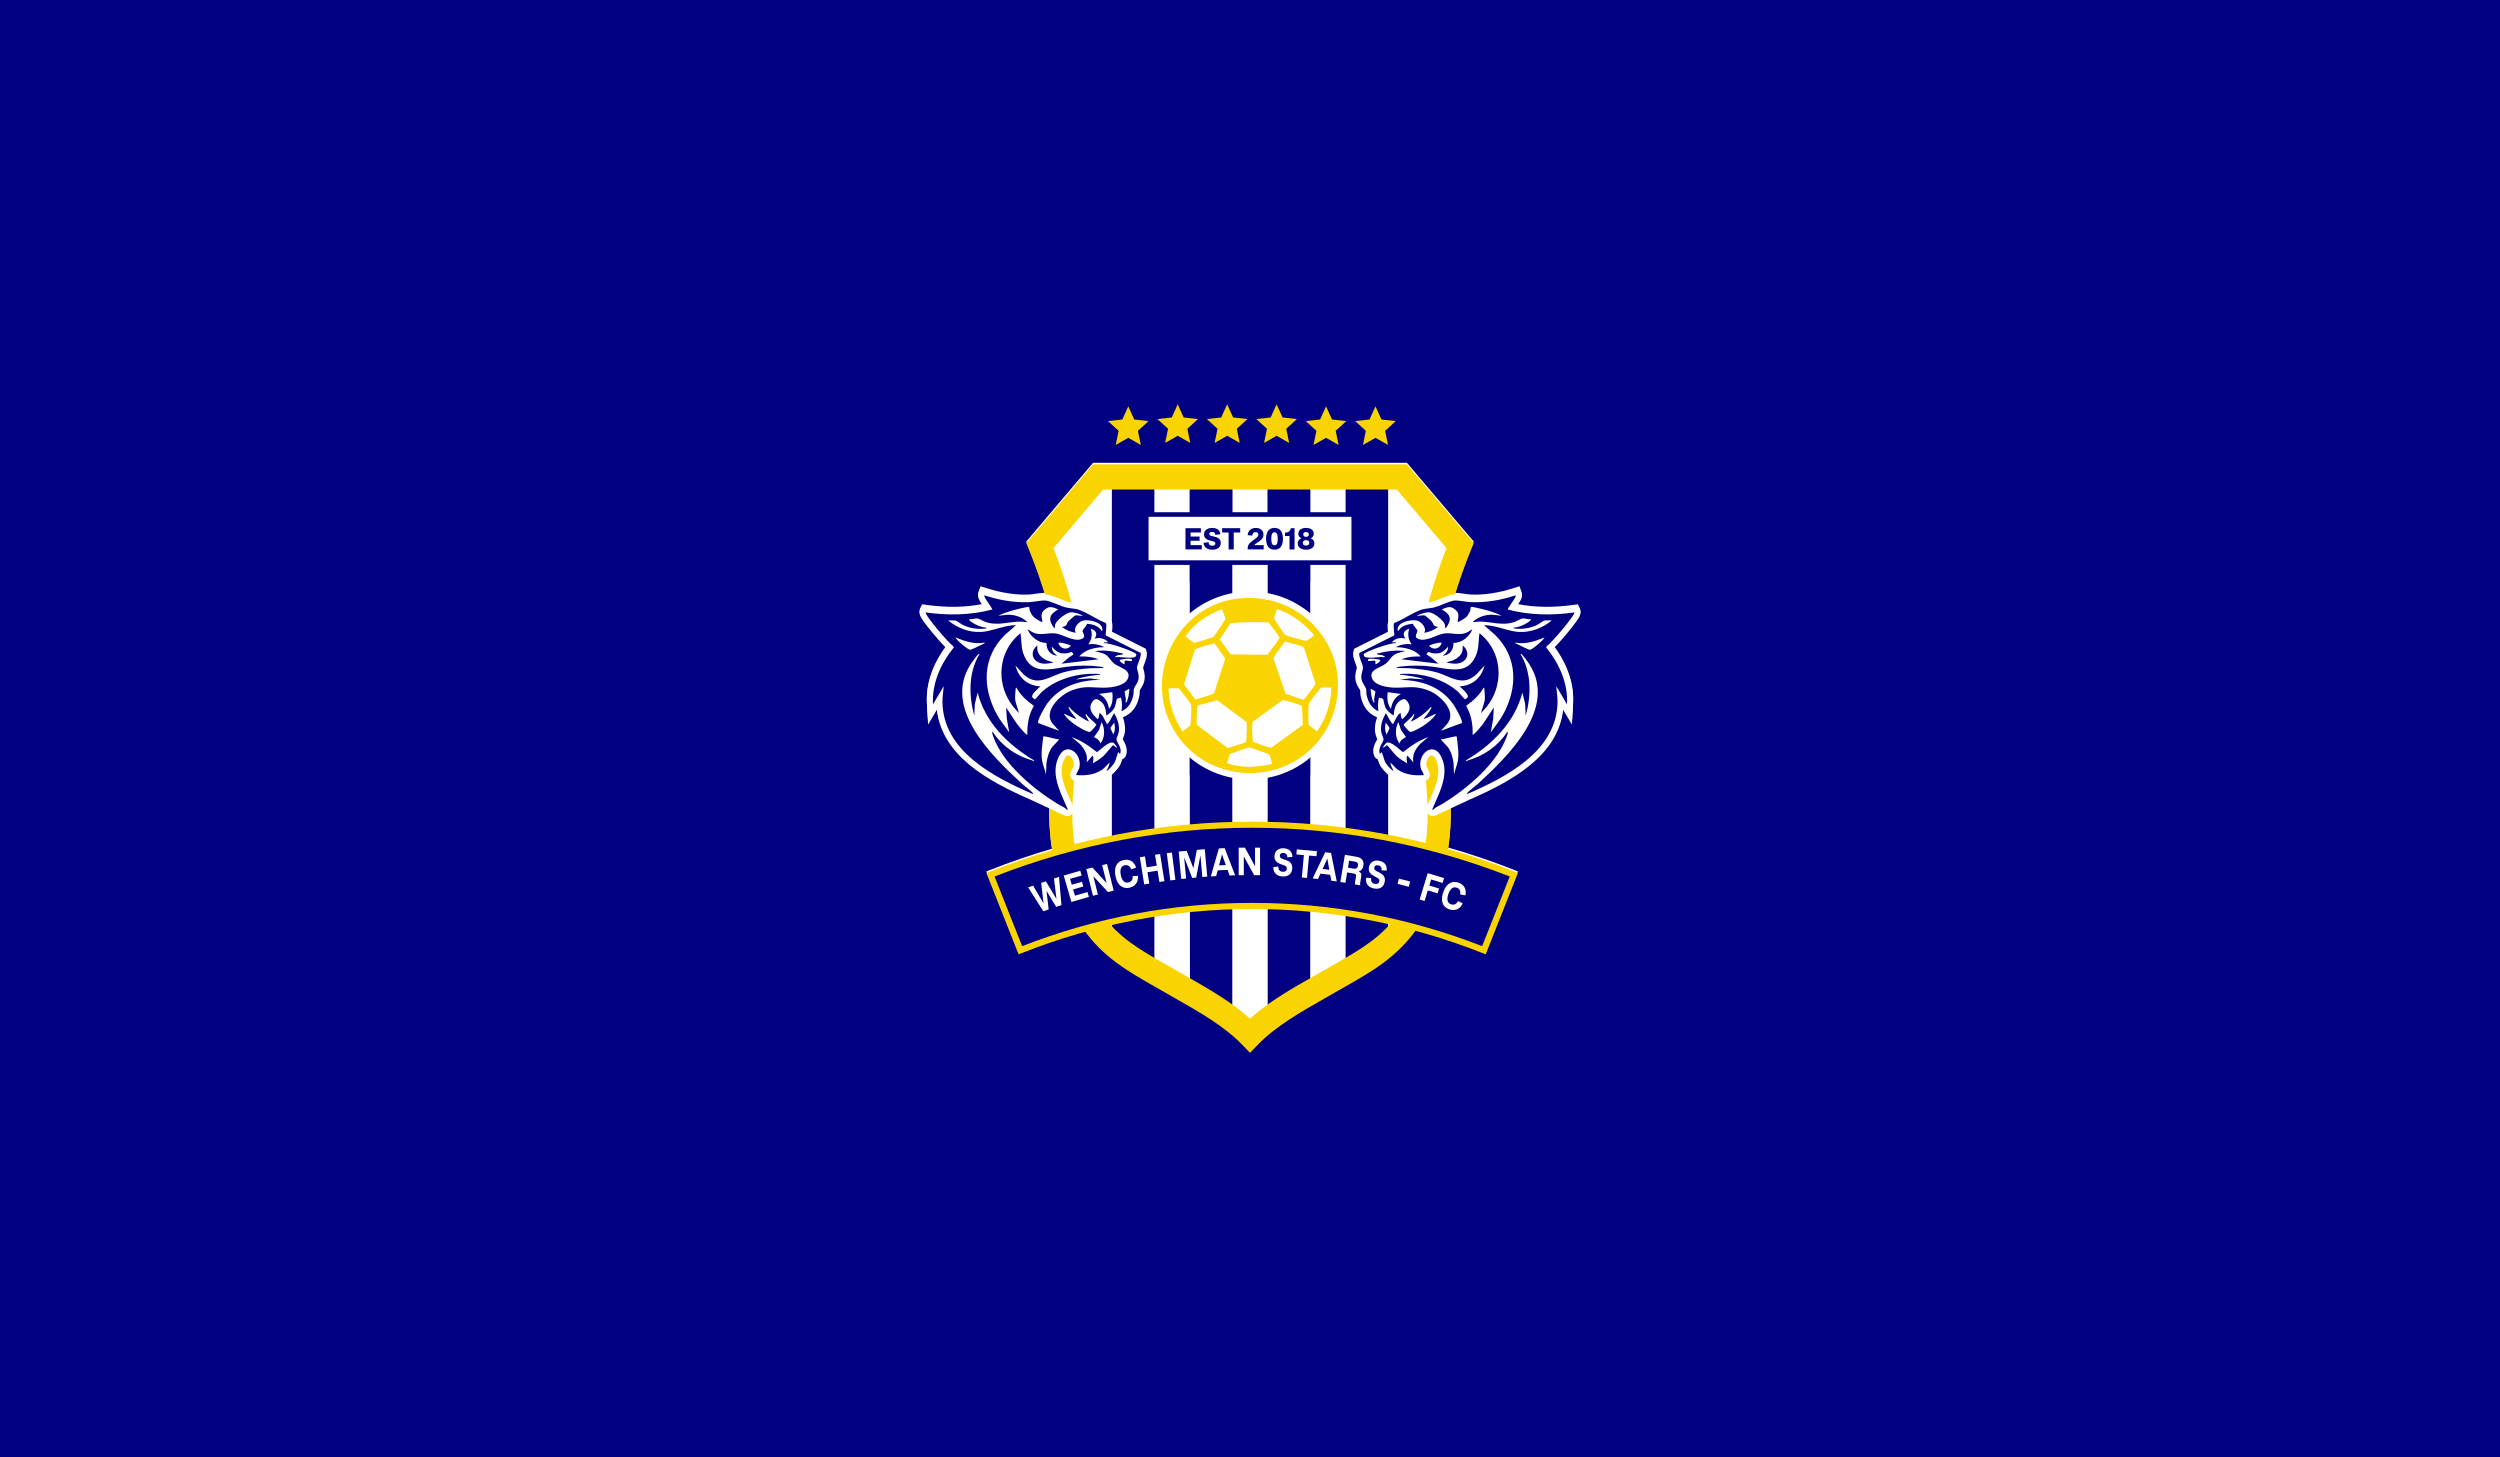 <?xml version="1.0" encoding="UTF-8"?>
<svg id="Layer_2" data-name="Layer 2" xmlns="http://www.w3.org/2000/svg" viewBox="0 0 760.87 443.478">
  <defs>
    <style>
      .cls-1 {
        fill: #fad400;
      }

      .cls-2 {
        fill: #fff;
      }

      .cls-3 {
        fill: #000081;
      }
    </style>
  </defs>
  <g id="Layer_1-2" data-name="Layer 1">
    <g>
      <rect class="cls-3" width="760.87" height="443.478"/>
      <g>
        <path class="cls-2" d="M477.036,192.167c.753-.905,1.825-2.228,2.657-3.394,1.019-1.426,1.695-2.525,1.114-3.68l-.595-1.183-1.311.183c-6.234.867-11.859.779-17.11-.275,1.072-1.556,1.665-2.586,1.27-3.71l-.597-1.694-1.711.547c-4.724,1.513-9.159,2.177-13.181,1.974-.524-.026-1.21-.128-1.873-.226-.972-.143-1.971-.287-2.832-.267,1.36-4.452,2.936-8.901,4.724-13.319l.936-2.312-20.331-23.961h-95.518l-20.331,23.961.936,2.312c1.789,4.422,3.365,8.87,4.725,13.319-.861-.02-1.862.123-2.834.267-.664.098-1.35.2-1.873.226-4.022.203-8.457-.462-13.181-1.974l-1.711-.547-.597,1.694c-.396,1.124.198,2.154,1.27,3.71-5.251,1.054-10.875,1.142-17.11.275l-1.311-.183-.595,1.183c-.581,1.155.096,2.254,1.114,3.68.832,1.166,1.904,2.489,2.657,3.394.496.596,2.524,3.013,4.046,4.505-3.067,4.126-6.192,10.17-5.768,17.331l.358,6.052,2.659-4.508c1.556,13.801,15.133,21.547,28.421,27.322l5.804,2.698c-.075,3.961.112,7.956.731,11.979.039.252.084.5.125.751-6.445,1.885-12.82,4.073-19.114,6.565l-.891.353,9.805,24.765.891-.353c6.383-2.527,12.857-4.697,19.396-6.512,5.919,8.016,13.316,12.228,21.131,16.677,1.01.575,2.034,1.158,3.073,1.759,1.136.657,2.29,1.314,3.453,1.976,1.38.785,2.768,1.576,4.15,2.38v.136h.232c5.744,3.351,11.353,6.95,15.686,11.424l2.411,2.491,2.412-2.49c5.439-5.615,12.888-9.855,20.092-13.956,1.154-.657,2.3-1.309,3.427-1.961,1.038-.601,2.063-1.184,3.072-1.758,7.911-4.503,15.393-8.765,21.348-16.974,6.911,1.873,13.751,4.141,20.488,6.808l.891.353,9.805-24.765-.891-.353c-6.699-2.652-13.49-4.959-20.36-6.923.021-.131.045-.26.065-.391h0c.619-4.024.806-8.02.731-11.982l5.802-2.697c13.288-5.775,26.865-13.522,28.421-27.322l2.659,4.508.358-6.052c.424-7.161-2.702-13.205-5.768-17.331,1.523-1.492,3.55-3.909,4.046-4.505Z"/>
        <g>
          <polygon class="cls-3" points="422.477 143.897 422.477 291.408 409.534 294.971 409.534 143.897 422.477 143.897"/>
          <polygon class="cls-3" points="351.335 145.616 351.335 295.603 338.393 290.056 338.393 145.616 351.335 145.616"/>
          <g>
            <path class="cls-3" d="M375.048,232.233v74.28l-12.881-.327-.061-81.046c3.589,3.522,8.028,6.025,12.942,7.094Z"/>
            <path class="cls-3" d="M398.764,225.139v78.375l-12.945,6.825v-78.106c4.914-1.068,9.356-3.571,12.945-7.094Z"/>
            <g>
              <path class="cls-3" d="M375.048,144.116v26.536c-4.914.977-9.353,3.267-12.942,6.489v-33.024h12.942Z"/>
              <path class="cls-3" d="M398.764,144.116v33.024c-3.589-3.222-8.031-5.511-12.945-6.489v-26.536h12.945Z"/>
              <rect class="cls-3" x="362.106" y="148.999" width="12.942" height="86.886"/>
              <rect class="cls-3" x="385.82" y="149.101" width="12.942" height="86.886"/>
            </g>
          </g>
          <path class="cls-1" d="M380.436,320.427l-2.411-2.491c-5.433-5.611-12.873-9.845-20.069-13.94-1.163-.662-2.317-1.319-3.453-1.976-1.039-.601-2.064-1.184-3.073-1.759-8.102-4.612-15.754-8.968-21.777-17.573-4.91-7.021-8.129-15.322-9.567-24.674-1.627-10.58-.282-20.979,1.02-31.034,1.368-10.57,2.661-20.554.739-30.629-1.818-9.533-4.699-19.209-8.564-28.76l-.936-2.312,20.331-23.961h95.518l20.331,23.961-.936,2.312c-3.859,9.536-6.74,19.212-8.565,28.761-1.921,10.073-.628,20.057.741,30.627,1.303,10.056,2.649,20.454,1.022,31.035h0c-1.442,9.355-4.661,17.656-9.569,24.673-6.023,8.606-13.676,12.962-21.779,17.575-1.009.574-2.033,1.157-3.072,1.758-1.128.652-2.273,1.304-3.427,1.961-7.204,4.101-14.652,8.341-20.092,13.956l-2.412,2.49ZM320.627,166.811c3.604,9.289,6.324,18.688,8.095,27.972,2.172,11.388.732,22.514-.66,33.272-1.283,9.913-2.495,19.277-1.048,28.685,1.246,8.106,4.012,15.266,8.219,21.281,5.072,7.247,11.731,11.038,19.441,15.427,1.023.583,2.062,1.174,3.115,1.783,1.122.649,2.262,1.298,3.411,1.952,6.658,3.789,13.514,7.691,19.237,12.847,5.729-5.16,12.593-9.067,19.258-12.861,1.141-.649,2.273-1.294,3.387-1.938,1.052-.609,2.09-1.2,3.113-1.782,7.71-4.389,14.37-8.18,19.443-15.429,4.206-6.013,6.972-13.173,8.222-21.282,1.447-9.408.234-18.771-1.05-28.683-1.393-10.759-2.834-21.884-.662-33.272,1.777-9.299,4.497-18.697,8.095-27.972l-15.114-17.813h-89.388l-15.114,17.813Z"/>
          <path d="M422.477,206.968v5.151c-.163-.233-.31-.457-.383-.635-.664-1.613-.536-3.289-.131-4.94.035-.035.236.15.514.425Z"/>
          <g>
            <polygon class="cls-1" points="343.388 123.671 345.2 127.67 349.564 128.158 346.321 131.118 347.205 135.419 343.388 133.249 339.571 135.419 340.455 131.118 337.211 128.158 341.575 127.67 343.388 123.671"/>
            <polygon class="cls-1" points="358.436 123.051 360.249 127.05 364.612 127.538 361.369 130.498 362.253 134.799 358.436 132.629 354.619 134.799 355.503 130.498 352.26 127.538 356.624 127.05 358.436 123.051"/>
            <polygon class="cls-1" points="373.485 123.051 375.298 127.05 379.661 127.538 376.418 130.498 377.302 134.799 373.485 132.629 369.668 134.799 370.552 130.498 367.309 127.538 371.673 127.05 373.485 123.051"/>
            <polygon class="cls-1" points="388.534 123.051 390.347 127.05 394.71 127.538 391.467 130.498 392.351 134.799 388.534 132.629 384.717 134.799 385.601 130.498 382.358 127.538 386.721 127.05 388.534 123.051"/>
            <polygon class="cls-1" points="403.583 123.671 405.396 127.67 409.759 128.158 406.516 131.118 407.4 135.419 403.583 133.249 399.766 135.419 400.65 131.118 397.407 128.158 401.77 127.67 403.583 123.671"/>
            <polygon class="cls-1" points="418.632 123.671 420.444 127.67 424.808 128.158 421.565 131.118 422.449 135.419 418.632 133.249 414.815 135.419 415.699 131.118 412.456 128.158 416.819 127.67 418.632 123.671"/>
          </g>
          <g>
            <g>
              <path class="cls-2" d="M325.317,248.287c-.094.026-.195.048-.307.062l-.53.068-10.929-5.081c-13.288-5.775-26.865-13.522-28.421-27.322l-2.659,4.508-.358-6.052c-.424-7.161,2.702-13.205,5.768-17.331-1.523-1.492-3.55-3.909-4.046-4.505-.753-.905-1.825-2.228-2.657-3.394-1.019-1.426-1.695-2.525-1.114-3.68l.595-1.183,1.311.183c6.235.867,11.859.779,17.11-.275-1.072-1.556-1.665-2.586-1.27-3.71l.597-1.694,1.711.547c4.724,1.513,9.159,2.177,13.181,1.974.524-.026,1.21-.128,1.873-.226,1.014-.15,2.062-.304,2.947-.268,1.231.052,2.683.639,4.222,1.26,1.021.413,2.078.84,2.766.966.684.125,1.184.187,1.625.241,1.345.165,2.141.297,4.172,1.281.906.439,1.787.926,2.638,1.398,1.257.696,2.445,1.354,3.679,1.851l.485.195.311.421c.718.971.574,2.32.419,3.75l10.281,5.166.227.768c.354,1.198-.172,2.585-.681,3.927-.124.327-.306.807-.362,1.024.018.213.085.455.167.752.183.663.434,1.57.292,2.795-.145,1.245-.679,2.105-1.068,2.732-.191.308-.356.574-.412.784-.015.064-.016.263-.017.409-.002.314-.004.704-.093,1.136-.416,2.013-1.351,4.864-4.649,6.382l-.375.173c.482,1.285.811,2.824.609,4.539-.066.554-.287,1.148-.502,1.722-.044.116-.099.264-.145.394.06.117.135.255.198.369.539.988,1.355,2.481.886,4.284-.242.933-.826,1.322-1.245,1.483-.274.881-.476,1.471-.724,1.894-.459.783-1.836,2.427-2.726,3.006-.136.089-.36.212-.645.292-.527.148-1.073.086-1.527-.169-.831.493-1.739.88-2.709,1.152-1.641.46-3.459.614-5.721.483l-.473-.027-.402-.252c-1.626-1.02-.675-2.805-.165-3.764.075-.141.183-.343.232-.448.287-1.203-.182-2.333-.787-2.929-.27-.266-.671-.519-.986-.431-.241.068-.52.344-.766.758-2.339,3.936-.333,8.453,1.606,12.823.244.55.484,1.089.709,1.617l.012.025c.149.313.543,1.144.131,2.049-.244.537-.714.936-1.29,1.098Z"/>
              <g>
                <path class="cls-3" d="M332.59,196.01l.361,1.289c1.03-.231,2.097-.327,3.123-.353-1.039-.554-2.273-.903-3.484-.936ZM333.838,200.461l.065.231.409-.049c-.156-.064-.312-.128-.474-.182ZM320.933,198.856c-.351-.362-.604-.783-.722-1.288-.868-1.546-1.776-3.089-2.716-4.619-1.115.078-2.223.028-3.303-.564l-1.445-.893c.905,2.365,3.223,4.139,5.769,4.193-.107,1.866.98,3.481,2.76,3.804.171.033.345.053.527.059-.331-.207-.625-.435-.87-.693ZM332.59,196.01l.361,1.289c1.03-.231,2.097-.327,3.123-.353-1.039-.554-2.273-.903-3.484-.936ZM333.838,200.461l.065.231.409-.049c-.156-.064-.312-.128-.474-.182ZM320.933,198.856c-.351-.362-.604-.783-.722-1.288-.868-1.546-1.776-3.089-2.716-4.619-1.115.078-2.223.028-3.303-.564l-1.445-.893c.905,2.365,3.223,4.139,5.769,4.193-.107,1.866.98,3.481,2.76,3.804.171.033.345.053.527.059-.331-.207-.625-.435-.87-.693ZM332.59,196.01l.361,1.289c1.03-.231,2.097-.327,3.123-.353-1.039-.554-2.273-.903-3.484-.936ZM333.838,200.461l.065.231.409-.049c-.156-.064-.312-.128-.474-.182ZM320.933,198.856c-.351-.362-.604-.783-.722-1.288-.868-1.546-1.776-3.089-2.716-4.619-1.115.078-2.223.028-3.303-.564l-1.445-.893c.905,2.365,3.223,4.139,5.769,4.193-.107,1.866.98,3.481,2.76,3.804.171.033.345.053.527.059-.331-.207-.625-.435-.87-.693ZM332.59,196.01l.361,1.289c1.03-.231,2.097-.327,3.123-.353-1.039-.554-2.273-.903-3.484-.936ZM333.838,200.461l.065.231.409-.049c-.156-.064-.312-.128-.474-.182ZM320.933,198.856c-.351-.362-.604-.783-.722-1.288-.868-1.546-1.776-3.089-2.716-4.619-1.115.078-2.223.028-3.303-.564l-1.445-.893c.905,2.365,3.223,4.139,5.769,4.193-.107,1.866.98,3.481,2.76,3.804.171.033.345.053.527.059-.331-.207-.625-.435-.87-.693ZM332.59,196.01l.361,1.289c1.03-.231,2.097-.327,3.123-.353-1.039-.554-2.273-.903-3.484-.936ZM333.838,200.461l.065.231.409-.049c-.156-.064-.312-.128-.474-.182ZM320.933,198.856c-.351-.362-.604-.783-.722-1.288-.868-1.546-1.776-3.089-2.716-4.619-1.115.078-2.223.028-3.303-.564l-1.445-.893c.905,2.365,3.223,4.139,5.769,4.193-.107,1.866.98,3.481,2.76,3.804.171.033.345.053.527.059-.331-.207-.625-.435-.87-.693ZM332.59,196.01l.361,1.289c1.03-.231,2.097-.327,3.123-.353-1.039-.554-2.273-.903-3.484-.936ZM333.838,200.461l.065.231.409-.049c-.156-.064-.312-.128-.474-.182ZM320.933,198.856c-.351-.362-.604-.783-.722-1.288-.868-1.546-1.776-3.089-2.716-4.619-1.115.078-2.223.028-3.303-.564l-1.445-.893c.905,2.365,3.223,4.139,5.769,4.193-.107,1.866.98,3.481,2.76,3.804.171.033.345.053.527.059-.331-.207-.625-.435-.87-.693ZM334.641,203.327c.203-.003.402-.017.601-.034.202-.018.678.075.538-.258-.423-.07-.846-.128-1.272-.181l.133.474ZM332.59,196.01l.361,1.289c1.03-.231,2.097-.327,3.123-.353-1.039-.554-2.273-.903-3.484-.936ZM333.838,200.461l.065.231.409-.049c-.156-.064-.312-.128-.474-.182ZM321.276,199.49c.171.033.345.053.527.059-.331-.207-.625-.435-.87-.693.116.209.234.422.343.634ZM336.571,193.404c-.251-.279.456-3.112-.038-3.78-2.234-.898-4.282-2.26-6.437-3.303-.089-.044-.174-.086-.257-.124-2.351-1.111-2.591-.79-5.064-1.241-1.915-.35-5.059-2.126-6.731-2.199-1.251-.052-3.234.423-4.651.494-.772.04-1.542.048-2.312.026-3.923-.09-7.805-.895-11.527-2.087-.029.089-.005.228.066.4.445,1.135,2.672,3.79,2.345,3.924-6.663,1.753-13.485,1.819-20.251.878-.35.697,7.001,9.382,8.39,10.24l.184.425c-3.945,4.858-6.708,10.921-6.331,17.306l3.251-5.512c-.085,1.572-.391,3.124-.378,4.707.137,15.009,15.576,22.923,27.48,28.096.147-.01.071-.227.012-.299-.534-.684-2.48-2.078-3.268-2.805-9.273-8.541-24.346-23.11-15.56-36.523.395-.606,1.811-2.566,2.283-2.937.072-.059.29-.131.299.012-3.348,5.62-3.271,12.565-1.545,18.733l.157-3.577.853-3.504c2.31,9.169,9.33,16.018,17.2,20.678-.091.348-.436.049-.624-.006-4.948-1.443-9.194-4.381-12.033-8.743-.293.216.098,1.159.203,1.449,2.919,8.287,12.161,15.95,19.435,20.443.965.593,2.184,1.024,2.948,1.831.037.036.07.072.104.109.334-.04.069-.48-.012-.673-.09-.213-.184-.425-.279-.64-2.029-4.635-4.829-10.129-2.117-15.137.06-.113.126-.223.191-.334,2.39-4.023,7.004-.086,5.899,4.095-.113.419-1.117,1.934-.856,2.099,1.273.073,2.548.061,3.781-.131,1.46-.229,2.863-.707,4.131-1.592.848-.591,1.394-1.508,2.214-2.115-.138.849-.477,1.639-.939,2.364.01.147.211.068.299.012.584-.383,1.771-1.764,2.14-2.394.366-.625.956-3.068,1.12-3.114.216-.053.491.846.654.208.443-1.707-1.153-3.221-1.211-4.112-.017-.268.278-.954.498-1.58.109-.311.203-.606.229-.828.236-2.006-.43-3.835-1.398-5.549-.05-.028-.217.241-.44.634-.484.862-1.229,2.315-1.576,2.527-.339.214-.255-.032-.352-.186-.669-1.057-.981-2.417-2.164-3.103,0,.258-.124,2.024-.58,1.864-1.305-1.216-2.8-2.848-1.849-4.716.782-1.54,1.506-1.724,2.846-.671,1.329,1.041,1.596,2.733,1.708,4.325.569-.34,1.142-.762,1.626-1.255.332-.335.621-.704.842-1.108.334-.616.646-2.601.743-2.705.19-.211.944-.234,1.259-.387.35,1.373.351,2.771.166,4.155,2.211-1.019,3.143-2.802,3.612-5.076.11-.538-.008-1.111.13-1.646.3-1.121,1.264-1.806,1.434-3.255.172-1.481-.457-2.261-.475-3.392-.014-.803,1.42-3.359,1.121-4.37l-10.6-5.327ZM295.248,197.763c-.699,0-4.57-3.342-4.392-3.734,2.804,1.126,5.753,2.162,8.827,1.527.108.277-.421.402-.622.508-.586.306-3.406,1.7-3.813,1.699ZM321.683,225.829c-.621.674-1.344,1.275-1.827,2.072-.701,1.145-1.219,3.049-1.37,4.386l-.139,3.434c-.285-1.372-.926-2.809-1.17-4.173-.414-2.311.091-5.072.337-7.387.209-.254,2.636.486,4.006.755.374.075.669.112.82.089-.19.295-.417.566-.656.825ZM337.995,221.547c.014-.238.942-1.297,1.112-1.648.294,1.185.364,2.655-.361,3.7.022-.663-.78-1.509-.752-2.051ZM338.846,226.063c.448.228.821,1.01,1.178,1.379-.476.276-.995-.7-1.274-.626-.214.06-2.377,2.809-2.962,3.323-.97.856-2.074,1.546-3.193,2.186.11-.88.385-1.49-.072-2.38l-1.674,1.948-.133.156c.039-.191.063-.379.075-.566.077-.847-.055-1.636-.339-2.374-.395-1.026-1.08-1.948-1.908-2.779l-2.389-1.999c1.346.471,2.618,1.106,3.834,1.84,1.345.81,2.616,1.743,3.836,2.723.332.061,3.631-3.541,5.021-2.829ZM335.271,219.776c1.061,1.922,1.075,4.764-.37,6.502-.226-1.024-1.098-1.52-1.946-1.955l1.503-2.119.813-2.429ZM333.665,220.499c.028.307-1.567,2.083-1.909,2.233-.355.157-1.553-.402-2.558-.946-.611-.332-1.152-.656-1.391-.812-1.451-.941-3.172-2.287-4.053-3.772.472.067,3.643,1.844,3.827,1.527-.722-.823-1.57-1.845-2.095-2.8-.096-.177-.486-.705-.111-.779.877.991,1.879,1.881,2.958,2.661.982.708,2.03,1.324,3.104,1.837-.186-.608-.634-1.07-.861-1.66-.074-.194-.326-.657,0-.695.779,1.299,2.109,2.085,3.088,3.205ZM337.95,215.127c-.113.212-.248.415-.405.609-.371-2.062-1.192-3.568-3.073-4.534l2.292-.305,1.756-.231c.197,1.485.173,3.135-.57,4.461ZM342.632,213.91c-.116-.386.052-.744.021-1.158-.034-.451-.429-2.215-.379-2.325.03-.07,1.163-.645,1.356-.795.233.131-.279,3.923-.997,4.278ZM342.27,201.211l-.018,1.004c-.607-.329-1.343-.611-1.489-1.38.514-.167,3.764-.752,3.807.031.048.843-1.854-.175-2.3.345ZM345.559,199.859c-1.095.752-4.797-.11-6.219.173-.068-.242.812-.612.947-.65.462-.133,1.459.04,1.542-.444-2.813-.705-5.702-1.189-8.615-.784l2.364.651c1.802.551,2.236,2.18,3.644,3.245,1.544,1.165,5.34,1.84,3.975,4.604-1.039,2.1-4.703,2.582-6.886,2.63-.076.002-.149.003-.221.005-3.998.042-5.829-.724-9.976.854-.011.003-.024.011-.035.014-2.396.918-5.696,3.613-6.447,6.455-.353,1.316-.151,2.665.946,3.882l.051.059,1.684,1.855-1.388-.513-4.961-1.831c-.434-.7,2.107-5.046,2.666-5.817.066-.092.13-.179.198-.267,1.884-2.498,4.177-4.197,6.754-5.304,2.804-1.205,5.946-1.709,9.277-1.787l-3.118-.424-4.31.31c2.259-.86,4.465-1.06,6.8-1.403.206-.031.675.091.533-.249-3.324-.239-6.844.149-10.114,1.211-2.632.857-5.103,2.153-7.183,3.911-.165.138-.321.278-.481.423-.346.312-1.822,2.116-1.968,2.146-.188.041-.769-.468-.859-.666-.371-.829,1.882-2.671,2.467-3.242-3.967-.301-6.558-2.501-7.587-6.376l2.368,2.597c1.657,1.555,3.177,2.043,4.671,1.974,2.444-.105,4.825-1.695,7.641-2.5l.153-.043c2.437-.676,5.527-.997,8.042-1.179.903-.065,1.825-.012,2.728-.051.203-.003.402-.017.601-.034.202-.018.678.075.538-.258-.423-.07-.846-.128-1.272-.181-3.168-.395-6.304-.364-9.503.034-.597.075-1.201.168-1.808.265-3.588.584-7.215,1.32-9.709-.945-.81-.737-1.502-1.795-2.033-3.278-.064-.174-.117-.348-.166-.522-.527-1.865-.38-3.822-.706-5.709-.653.521-1.251,1.084-1.795,1.679-5.194,5.692-5.342,14.41-.45,20.654l1.767,2.001c-.249-1.298-.92-2.707-1.118-3.988-.102-.636.002-2.074.072-2.77.027-.273-.007-.901.263-1.022,1.245,2.332,3.234,4.07,5.349,5.571-1.603,2.665-2.108,5.81-1.994,8.885-1.26-.879-2.132-2.179-3.126-3.329l-3.323-5.059.182,3.306.73,4.235c-1.227-1.761-2.621-3.39-3.666-5.282-4.579-8.29-4.581-17.542,2.411-24.399l1.349-1.173,1.972-1.72c-.995-.017-1.97.111-2.928.31-2.574.53-5.055,1.571-7.669,1.728-3.66.22-7.196-1.201-10.004-3.463.075-.102,2.018-.063,2.263.003.421.116,1.614,1.057,2.213,1.346,1.956.949,4.398,1.359,6.566,1.105.205-.023.699.015.559-.307-1.51-.072-3.224-.786-4.459-1.657-.215-.151-.928-.585-.748-.889.813.106,1.853-.362,2.623-.221.474.086,1.712.86,2.367,1.072,2.007.651,3.836.572,5.646.356,2.215-.264,4.399-.734,6.818-.299.247-.242-.09-.32-.225-.432-1.54-1.3-3.513-1.861-5.517-1.856l-2.699.292-.212.025c.058-.028.112-.054.17-.078,2.611-1.235,5.388-1.918,8.206-2.497.24-.048.484-.097.727-.146.602.023.332.775.526,1.258.235.579.729,1.393,1.167,1.847.281.29,2.144,1.469,2.434,1.503.434.055.178-.338.141-.539-.299-1.683-.315-2.481,1.221-3.534,1.273-.871,2.333-.282,3.668.262-2.845,1.593-3.131,3.121-1.191,5.738.315-.219.116-.766.265-1.177.493-1.352,3.366-3.555,4.731-3.685.939-.09,2.885.524,3.722,1.015-.621.17-1.895-.267-2.424-.015-.122.057-1.827,1.511-1.975,1.683-.721.851-.334,1.657-2.042,1.744,1.263.944,2.719,1.615,4.297,1.791-1.001-1.405.926-3.424,2.19-3.709.257-.057.574-.088.927-.091,2.122-.019,5.509.994,4.864,3.364-1.066-1.637-2.701-2.127-4.562-2.285-.02-.002-.04-.004-.059-.006-.031.642-1.298,1.727-1.312,2.088-.03.796,1.314,1.947-.4,2.586-2.312.863-5.471-1.392-7.78-1.724-1.265-.183-2.545.072-3.815.16-1.115.078-2.223.028-3.303-.564l-1.445-.893c.905,2.365,3.223,4.139,5.769,4.193-.107,1.866.98,3.481,2.76,3.804.171.033.345.053.527.059-.331-.207-.625-.435-.87-.693-.351-.362-.604-.783-.722-1.288-.057-.23-.082-.484-.076-.751,1.597,1.764,2.596,2.341,4.977,1.93.692-.121,1.067-.81,1.587.427l-1.345.888-2.264,1.925,10.812-1.296.409-.049c-.156-.064-.312-.128-.474-.182-1.677-.597-3.604-.718-5.368-.68,1.156-1.369,2.77-2.106,4.481-2.482,1.03-.231,2.097-.327,3.123-.353-1.039-.554-2.273-.903-3.484-.936-.458-.017-.914.014-1.352.095.425-.607.71-1.205.868-1.822.242-.932.193-1.901-.115-2.986,1.602.714,2.157,1.461,1.16,3.07,1.465-.418,3.059-.101,4.093,1.053-.289.2-1.295-.167-1.296.363,1.375-.382,9.612,2.612,9.881,3.328.061.163-.097.626-.27.748ZM325.942,196.492c-1.17,1.565-3.356,1.014-3.827-.828.205-.38,3.356.503,3.827.828ZM320.933,198.856c.116.209.234.422.343.634.171.033.345.053.527.059-.331-.207-.625-.435-.87-.693ZM333.838,200.461l.065.231.409-.049c-.156-.064-.312-.128-.474-.182ZM332.59,196.01l.361,1.289c1.03-.231,2.097-.327,3.123-.353-1.039-.554-2.273-.903-3.484-.936ZM334.508,202.854l.133.474c.203-.003.402-.017.601-.034.202-.018.678.075.538-.258-.423-.07-.846-.128-1.272-.181ZM320.933,198.856c-.351-.362-.604-.783-.722-1.288-.868-1.546-1.776-3.089-2.716-4.619-1.115.078-2.223.028-3.303-.564l-1.445-.893c.905,2.365,3.223,4.139,5.769,4.193-.107,1.866.98,3.481,2.76,3.804.171.033.345.053.527.059-.331-.207-.625-.435-.87-.693ZM333.838,200.461l.065.231.409-.049c-.156-.064-.312-.128-.474-.182ZM332.59,196.01l.361,1.289c1.03-.231,2.097-.327,3.123-.353-1.039-.554-2.273-.903-3.484-.936ZM320.933,198.856c-.351-.362-.604-.783-.722-1.288-.868-1.546-1.776-3.089-2.716-4.619-1.115.078-2.223.028-3.303-.564l-1.445-.893c.905,2.365,3.223,4.139,5.769,4.193-.107,1.866.98,3.481,2.76,3.804.171.033.345.053.527.059-.331-.207-.625-.435-.87-.693ZM333.838,200.461l.065.231.409-.049c-.156-.064-.312-.128-.474-.182ZM332.59,196.01l.361,1.289c1.03-.231,2.097-.327,3.123-.353-1.039-.554-2.273-.903-3.484-.936ZM320.933,198.856c-.351-.362-.604-.783-.722-1.288-.868-1.546-1.776-3.089-2.716-4.619-1.115.078-2.223.028-3.303-.564l-1.445-.893c.905,2.365,3.223,4.139,5.769,4.193-.107,1.866.98,3.481,2.76,3.804.171.033.345.053.527.059-.331-.207-.625-.435-.87-.693ZM333.838,200.461l.065.231.409-.049c-.156-.064-.312-.128-.474-.182ZM332.59,196.01l.361,1.289c1.03-.231,2.097-.327,3.123-.353-1.039-.554-2.273-.903-3.484-.936ZM320.933,198.856c-.351-.362-.604-.783-.722-1.288-.868-1.546-1.776-3.089-2.716-4.619-1.115.078-2.223.028-3.303-.564l-1.445-.893c.905,2.365,3.223,4.139,5.769,4.193-.107,1.866.98,3.481,2.76,3.804.171.033.345.053.527.059-.331-.207-.625-.435-.87-.693ZM333.838,200.461l.065.231.409-.049c-.156-.064-.312-.128-.474-.182ZM332.59,196.01l.361,1.289c1.03-.231,2.097-.327,3.123-.353-1.039-.554-2.273-.903-3.484-.936ZM320.933,198.856c-.351-.362-.604-.783-.722-1.288-.868-1.546-1.776-3.089-2.716-4.619-1.115.078-2.223.028-3.303-.564l-1.445-.893c.905,2.365,3.223,4.139,5.769,4.193-.107,1.866.98,3.481,2.76,3.804.171.033.345.053.527.059-.331-.207-.625-.435-.87-.693ZM333.838,200.461l.065.231.409-.049c-.156-.064-.312-.128-.474-.182ZM332.59,196.01l.361,1.289c1.03-.231,2.097-.327,3.123-.353-1.039-.554-2.273-.903-3.484-.936Z"/>
                <path class="cls-3" d="M315.735,196.454c-.348,2.279.932,3.624,2.859,4.499.673.305,1.419.328,2.008.733-1.496.19-2.825.571-4.298.007-2.493-.956-2.63-3.757-.569-5.238Z"/>
              </g>
            </g>
            <g>
              <path class="cls-2" d="M435.553,248.287c.094.026.195.048.307.062l.53.068,10.929-5.081c13.288-5.775,26.865-13.522,28.421-27.322l2.659,4.508.358-6.052c.424-7.161-2.702-13.205-5.768-17.331,1.523-1.492,3.55-3.909,4.046-4.505.753-.905,1.825-2.228,2.657-3.394,1.019-1.426,1.695-2.525,1.114-3.68l-.595-1.183-1.311.183c-6.235.867-11.859.779-17.11-.275,1.072-1.556,1.665-2.586,1.27-3.71l-.597-1.694-1.711.547c-4.724,1.513-9.159,2.177-13.181,1.974-.524-.026-1.21-.128-1.873-.226-1.014-.15-2.062-.304-2.947-.268-1.231.052-2.683.639-4.222,1.26-1.021.413-2.078.84-2.766.966-.684.125-1.184.187-1.625.241-1.345.165-2.141.297-4.172,1.281-.906.439-1.787.926-2.638,1.398-1.257.696-2.445,1.354-3.679,1.851l-.485.195-.311.421c-.718.971-.574,2.32-.419,3.75l-10.281,5.166-.227.768c-.354,1.198.172,2.585.681,3.927.124.327.306.807.362,1.024-.018.213-.085.455-.167.752-.183.663-.434,1.57-.292,2.795.145,1.245.679,2.105,1.068,2.732.191.308.356.574.412.784.015.064.016.263.017.409.002.314.004.704.093,1.136.416,2.013,1.351,4.864,4.649,6.382l.375.173c-.482,1.285-.811,2.824-.609,4.539.066.554.287,1.148.502,1.722.044.116.099.264.145.394-.06.117-.135.255-.198.369-.539.988-1.355,2.481-.886,4.284.242.933.826,1.322,1.245,1.483.274.881.476,1.471.724,1.894.459.783,1.836,2.427,2.726,3.006.136.089.36.212.645.292.527.148,1.073.086,1.527-.169.831.493,1.739.88,2.709,1.152,1.641.46,3.459.614,5.721.483l.473-.027.402-.252c1.626-1.02.675-2.805.165-3.764-.075-.141-.183-.343-.232-.448-.287-1.203.182-2.333.787-2.929.27-.266.671-.519.986-.431.241.068.52.344.766.758,2.339,3.936.333,8.453-1.606,12.823-.244.55-.484,1.089-.709,1.617l-.012.025c-.149.313-.543,1.144-.131,2.049.244.537.714.936,1.29,1.098Z"/>
              <g>
                <path class="cls-3" d="M424.795,196.946c1.026.026,2.093.122,3.123.353l.361-1.289c-1.211.033-2.446.382-3.484.936ZM426.558,200.643l.409.049.065-.231c-.161.055-.317.118-.474.182ZM439.066,199.549c.182-.006.357-.027.527-.059,1.78-.323,2.867-1.938,2.76-3.804,2.546-.054,4.864-1.828,5.769-4.193l-1.445.893c-1.08.592-2.189.642-3.303.564-.94,1.53-1.849,3.073-2.716,4.619-.118.504-.371.925-.722,1.288-.245.258-.54.486-.87.693ZM424.795,196.946c1.026.026,2.093.122,3.123.353l.361-1.289c-1.211.033-2.446.382-3.484.936ZM426.558,200.643l.409.049.065-.231c-.161.055-.317.118-.474.182ZM439.066,199.549c.182-.006.357-.027.527-.059,1.78-.323,2.867-1.938,2.76-3.804,2.546-.054,4.864-1.828,5.769-4.193l-1.445.893c-1.08.592-2.189.642-3.303.564-.94,1.53-1.849,3.073-2.716,4.619-.118.504-.371.925-.722,1.288-.245.258-.54.486-.87.693ZM424.795,196.946c1.026.026,2.093.122,3.123.353l.361-1.289c-1.211.033-2.446.382-3.484.936ZM426.558,200.643l.409.049.065-.231c-.161.055-.317.118-.474.182ZM439.066,199.549c.182-.006.357-.027.527-.059,1.78-.323,2.867-1.938,2.76-3.804,2.546-.054,4.864-1.828,5.769-4.193l-1.445.893c-1.08.592-2.189.642-3.303.564-.94,1.53-1.849,3.073-2.716,4.619-.118.504-.371.925-.722,1.288-.245.258-.54.486-.87.693ZM424.795,196.946c1.026.026,2.093.122,3.123.353l.361-1.289c-1.211.033-2.446.382-3.484.936ZM426.558,200.643l.409.049.065-.231c-.161.055-.317.118-.474.182ZM439.066,199.549c.182-.006.357-.027.527-.059,1.78-.323,2.867-1.938,2.76-3.804,2.546-.054,4.864-1.828,5.769-4.193l-1.445.893c-1.08.592-2.189.642-3.303.564-.94,1.53-1.849,3.073-2.716,4.619-.118.504-.371.925-.722,1.288-.245.258-.54.486-.87.693ZM424.795,196.946c1.026.026,2.093.122,3.123.353l.361-1.289c-1.211.033-2.446.382-3.484.936ZM426.558,200.643l.409.049.065-.231c-.161.055-.317.118-.474.182ZM439.066,199.549c.182-.006.357-.027.527-.059,1.78-.323,2.867-1.938,2.76-3.804,2.546-.054,4.864-1.828,5.769-4.193l-1.445.893c-1.08.592-2.189.642-3.303.564-.94,1.53-1.849,3.073-2.716,4.619-.118.504-.371.925-.722,1.288-.245.258-.54.486-.87.693ZM424.795,196.946c1.026.026,2.093.122,3.123.353l.361-1.289c-1.211.033-2.446.382-3.484.936ZM426.558,200.643l.409.049.065-.231c-.161.055-.317.118-.474.182ZM439.066,199.549c.182-.006.357-.027.527-.059,1.78-.323,2.867-1.938,2.76-3.804,2.546-.054,4.864-1.828,5.769-4.193l-1.445.893c-1.08.592-2.189.642-3.303.564-.94,1.53-1.849,3.073-2.716,4.619-.118.504-.371.925-.722,1.288-.245.258-.54.486-.87.693ZM426.361,202.854c-.426.053-.849.111-1.272.181-.14.333.336.24.538.258.199.017.398.031.601.034l.133-.474ZM424.795,196.946c1.026.026,2.093.122,3.123.353l.361-1.289c-1.211.033-2.446.382-3.484.936ZM426.558,200.643l.409.049.065-.231c-.161.055-.317.118-.474.182ZM439.937,198.856c-.245.258-.54.486-.87.693.182-.006.357-.027.527-.059.109-.211.226-.424.343-.634ZM413.699,198.731c-.299,1.011,1.135,3.567,1.121,4.37-.018,1.132-.647,1.912-.475,3.392.17,1.449,1.134,2.134,1.434,3.255.138.534.02,1.108.13,1.646.468,2.274,1.401,4.057,3.612,5.076-.184-1.384-.184-2.782.166-4.155.314.153,1.068.177,1.259.387.098.104.409,2.089.743,2.705.221.404.509.773.842,1.108.484.493,1.057.915,1.626,1.255.113-1.593.38-3.285,1.708-4.325,1.34-1.053,2.064-.869,2.846.671.951,1.868-.544,3.5-1.849,4.716-.456.16-.579-1.606-.58-1.864-1.183.686-1.495,2.046-2.164,3.103-.097.153-.012.4-.352.186-.347-.213-1.092-1.666-1.576-2.527-.224-.393-.39-.662-.44-.634-.968,1.714-1.635,3.543-1.398,5.549.026.222.12.517.229.828.22.626.515,1.312.498,1.58-.058.89-1.654,2.405-1.211,4.112.163.637.438-.261.654-.208.164.046.754,2.489,1.12,3.114.369.63,1.556,2.011,2.14,2.394.088.055.289.135.299-.012-.461-.725-.8-1.515-.939-2.364.821.607,1.366,1.524,2.214,2.115,1.269.886,2.671,1.363,4.131,1.592,1.233.192,2.508.204,3.781.131.261-.165-.743-1.679-.856-2.099-1.105-4.181,3.509-8.118,5.899-4.095.065.11.13.221.191.334,2.713,5.008-.087,10.502-2.117,15.137-.095.215-.189.427-.279.64-.081.192-.346.633-.012.673.033-.037.067-.073.104-.109.764-.807,1.983-1.237,2.948-1.831,7.274-4.493,16.516-12.156,19.435-20.443.104-.29.495-1.232.203-1.449-2.84,4.362-7.085,7.3-12.033,8.743-.188.055-.533.354-.624.006,7.87-4.66,14.891-11.509,17.2-20.678l.853,3.504.157,3.577c1.726-6.168,1.803-13.113-1.545-18.733.009-.143.227-.071.299-.012.472.371,1.889,2.331,2.283,2.937,8.786,13.413-6.287,27.982-15.56,36.523-.788.728-2.734,2.121-3.268,2.805-.059.072-.135.289.012.299,11.904-5.173,27.342-13.087,27.48-28.096.014-1.582-.292-3.135-.378-4.707l3.251,5.512c.377-6.385-2.386-12.448-6.331-17.306l.184-.425c1.389-.859,8.74-9.543,8.39-10.24-6.766.941-13.587.876-20.251-.878-.327-.134,1.9-2.789,2.345-3.924.071-.172.095-.311.066-.4-3.721,1.192-7.603,1.997-11.527,2.087-.77.022-1.54.014-2.312-.026-1.417-.071-3.399-.546-4.651-.494-1.672.073-4.816,1.849-6.731,2.199-2.473.451-2.713.13-5.064,1.241-.084.038-.168.08-.257.124-2.155,1.043-4.204,2.404-6.437,3.303-.495.668.213,3.501-.038,3.78l-10.6,5.327ZM461.808,196.064c-.201-.106-.73-.232-.622-.508,3.075.636,6.023-.4,8.827-1.527.178.392-3.693,3.734-4.392,3.734-.407,0-3.227-1.393-3.813-1.699ZM438.531,225.004c.151.023.445-.013.82-.089,1.37-.269,3.797-1.009,4.006-.755.246,2.316.75,5.076.337,7.387-.244,1.364-.885,2.801-1.17,4.173l-.139-3.434c-.151-1.337-.67-3.241-1.37-4.386-.483-.796-1.206-1.398-1.827-2.072-.238-.259-.466-.53-.656-.825ZM422.123,223.598c-.725-1.044-.654-2.515-.361-3.7.17.351,1.099,1.41,1.112,1.648.029.542-.773,1.388-.752,2.051ZM427.044,228.892c1.219-.979,2.491-1.913,3.836-2.723,1.216-.734,2.488-1.368,3.834-1.84l-2.389,1.999c-.828.832-1.513,1.753-1.908,2.779-.284.738-.417,1.527-.339,2.374.013.188.037.375.075.566l-.133-.156-1.674-1.948c-.457.89-.183,1.5-.072,2.38-1.119-.64-2.223-1.33-3.193-2.186-.586-.514-2.749-3.263-2.962-3.323-.279-.074-.798.901-1.274.626.357-.368.73-1.151,1.178-1.379,1.39-.712,4.689,2.889,5.021,2.829ZM426.412,222.205l1.503,2.119c-.848.434-1.72.931-1.946,1.955-1.445-1.738-1.431-4.58-.37-6.502l.813,2.429ZM430.293,217.294c.327.038.075.501,0,.695-.227.589-.675,1.051-.861,1.66,1.073-.513,2.122-1.129,3.104-1.837,1.079-.78,2.081-1.671,2.958-2.661.375.074-.015.602-.111.779-.525.955-1.372,1.977-2.095,2.8.184.317,3.355-1.46,3.827-1.527-.881,1.485-2.603,2.83-4.053,3.772-.239.156-.78.48-1.391.812-1.005.544-2.203,1.103-2.558.946-.342-.15-1.937-1.926-1.909-2.233.978-1.12,2.309-1.907,3.088-3.205ZM422.35,210.666l1.756.231,2.292.305c-1.88.967-2.702,2.472-3.073,4.534-.157-.194-.292-.397-.405-.609-.742-1.326-.767-2.976-.57-4.461ZM417.24,209.633c.192.15,1.325.725,1.356.795.05.11-.345,1.873-.379,2.325-.031.414.137.772.021,1.158-.718-.355-1.23-4.147-.997-4.278ZM416.299,200.866c.043-.783,3.293-.198,3.807-.031-.147.769-.882,1.051-1.489,1.38l-.018-1.004c-.445-.52-2.348.498-2.3-.345ZM415.04,199.111c.27-.716,8.506-3.71,9.881-3.328-.001-.53-1.007-.163-1.296-.363,1.034-1.154,2.628-1.471,4.093-1.053-.997-1.608-.442-2.355,1.16-3.07-.308,1.085-.357,2.054-.115,2.986.157.616.443,1.215.868,1.822-.438-.081-.894-.112-1.352-.095-1.211.033-2.446.382-3.484.936,1.026.026,2.093.122,3.123.353,1.711.376,3.325,1.113,4.481,2.482-1.764-.038-3.691.083-5.368.68-.161.055-.317.118-.474.182l.409.049,10.812,1.296-2.264-1.925-1.345-.888c.52-1.237.895-.548,1.587-.427,2.381.41,3.38-.166,4.977-1.93.006.267-.019.521-.076.751-.118.504-.371.925-.722,1.288-.245.258-.54.486-.87.693.182-.006.357-.027.527-.059,1.78-.323,2.867-1.938,2.76-3.804,2.546-.054,4.864-1.828,5.769-4.193l-1.445.893c-1.08.592-2.189.642-3.303.564-1.27-.087-2.55-.343-3.815-.16-2.309.332-5.469,2.587-7.78,1.724-1.714-.638-.37-1.79-.4-2.586-.014-.361-1.281-1.446-1.312-2.088-.02.002-.04.004-.059.006-1.861.158-3.496.648-4.562,2.285-.645-2.37,2.742-3.383,4.864-3.364.353.003.67.034.927.091,1.264.285,3.191,2.304,2.19,3.709,1.578-.176,3.033-.847,4.297-1.791-1.708-.087-1.32-.893-2.042-1.744-.148-.172-1.852-1.625-1.975-1.683-.528-.252-1.803.186-2.424.015.837-.491,2.783-1.105,3.722-1.015,1.366.129,4.239,2.333,4.731,3.685.15.411-.05.958.265,1.177,1.94-2.617,1.654-4.145-1.191-5.738,1.335-.543,2.395-1.133,3.668-.262,1.537,1.053,1.52,1.851,1.221,3.534-.037.201-.293.594.141.539.29-.034,2.153-1.213,2.434-1.503.438-.453.931-1.267,1.167-1.847.193-.483-.076-1.235.526-1.258.244.049.487.098.727.146,2.818.579,5.595,1.262,8.206,2.497.059.024.113.051.17.078l-.212-.025-2.699-.292c-2.003-.005-3.977.555-5.517,1.856-.135.112-.472.19-.225.432,2.419-.436,4.603.035,6.818.299,1.81.216,3.639.294,5.646-.356.655-.212,1.893-.986,2.367-1.072.769-.141,1.809.327,2.623.221.18.304-.533.738-.748.889-1.235.871-2.948,1.585-4.459,1.657-.14.322.354.284.559.307,2.168.254,4.61-.155,6.566-1.105.599-.289,1.793-1.229,2.213-1.346.245-.066,2.188-.105,2.263-.003-2.808,2.262-6.344,3.682-10.004,3.463-2.614-.157-5.095-1.198-7.669-1.728-.958-.199-1.932-.327-2.928-.31l1.972,1.72,1.349,1.173c6.991,6.857,6.989,16.108,2.411,24.399-1.045,1.892-2.439,3.521-3.666,5.282l.73-4.235.182-3.306-3.323,5.059c-.994,1.15-1.866,2.449-3.126,3.329.113-3.075-.391-6.22-1.994-8.885,2.114-1.5,4.104-3.239,5.349-5.571.269.122.235.75.263,1.022.07.696.174,2.134.072,2.77-.198,1.281-.87,2.69-1.118,3.988l1.767-2.001c4.892-6.244,4.744-14.961-.45-20.654-.544-.594-1.142-1.158-1.795-1.679-.325,1.887-.179,3.844-.706,5.709-.049.174-.101.348-.166.522-.531,1.483-1.223,2.541-2.033,3.278-2.494,2.266-6.12,1.529-9.709.945-.606-.097-1.21-.19-1.808-.265-3.199-.398-6.336-.428-9.503-.034-.426.053-.849.111-1.272.181-.14.333.336.24.538.258.199.017.398.031.601.034.903.038,1.824-.015,2.728.051,2.514.183,5.604.504,8.042,1.179l.153.043c2.816.805,5.197,2.394,7.641,2.5,1.494.069,3.013-.419,4.671-1.974l2.368-2.597c-1.029,3.875-3.62,6.075-7.587,6.376.585.571,2.838,2.413,2.467,3.242-.09.198-.671.707-.859.666-.145-.029-1.621-1.833-1.968-2.146-.159-.144-.316-.284-.481-.423-2.08-1.758-4.551-3.054-7.183-3.911-3.27-1.063-6.79-1.451-10.114-1.211-.142.341.327.218.533.249,2.335.344,4.541.543,6.8,1.403l-4.31-.31-3.118.424c3.331.078,6.473.582,9.277,1.787,2.578,1.107,4.87,2.806,6.754,5.304.067.088.131.175.198.267.559.771,3.101,5.117,2.666,5.817l-4.961,1.831-1.388.513,1.684-1.855.051-.059c1.098-1.217,1.299-2.566.946-3.882-.751-2.841-4.051-5.537-6.447-6.455-.011-.003-.024-.011-.035-.014-4.147-1.578-5.979-.812-9.976-.854-.073-.001-.145-.002-.221-.005-2.183-.048-5.847-.529-6.886-2.63-1.364-2.764,2.431-3.439,3.975-4.604,1.408-1.065,1.842-2.694,3.644-3.245l2.364-.651c-2.913-.406-5.802.078-8.615.784.083.484,1.08.311,1.542.444.135.038,1.015.407.947.65-1.422-.284-5.124.579-6.219-.173-.173-.122-.332-.585-.27-.748ZM438.754,195.664c-.47,1.842-2.656,2.393-3.827.828.471-.325,3.622-1.208,3.827-.828ZM439.066,199.549c.182-.006.357-.027.527-.059.109-.211.226-.424.343-.634-.245.258-.54.486-.87.693ZM426.558,200.643l.409.049.065-.231c-.161.055-.317.118-.474.182ZM424.795,196.946c1.026.026,2.093.122,3.123.353l.361-1.289c-1.211.033-2.446.382-3.484.936ZM425.089,203.035c-.14.333.336.24.538.258.199.017.398.031.601.034l.133-.474c-.426.053-.849.111-1.272.181ZM439.066,199.549c.182-.006.357-.027.527-.059,1.78-.323,2.867-1.938,2.76-3.804,2.546-.054,4.864-1.828,5.769-4.193l-1.445.893c-1.08.592-2.189.642-3.303.564-.94,1.53-1.849,3.073-2.716,4.619-.118.504-.371.925-.722,1.288-.245.258-.54.486-.87.693ZM426.558,200.643l.409.049.065-.231c-.161.055-.317.118-.474.182ZM424.795,196.946c1.026.026,2.093.122,3.123.353l.361-1.289c-1.211.033-2.446.382-3.484.936ZM439.066,199.549c.182-.006.357-.027.527-.059,1.78-.323,2.867-1.938,2.76-3.804,2.546-.054,4.864-1.828,5.769-4.193l-1.445.893c-1.08.592-2.189.642-3.303.564-.94,1.53-1.849,3.073-2.716,4.619-.118.504-.371.925-.722,1.288-.245.258-.54.486-.87.693ZM426.558,200.643l.409.049.065-.231c-.161.055-.317.118-.474.182ZM424.795,196.946c1.026.026,2.093.122,3.123.353l.361-1.289c-1.211.033-2.446.382-3.484.936ZM439.066,199.549c.182-.006.357-.027.527-.059,1.78-.323,2.867-1.938,2.76-3.804,2.546-.054,4.864-1.828,5.769-4.193l-1.445.893c-1.08.592-2.189.642-3.303.564-.94,1.53-1.849,3.073-2.716,4.619-.118.504-.371.925-.722,1.288-.245.258-.54.486-.87.693ZM426.558,200.643l.409.049.065-.231c-.161.055-.317.118-.474.182ZM424.795,196.946c1.026.026,2.093.122,3.123.353l.361-1.289c-1.211.033-2.446.382-3.484.936ZM439.066,199.549c.182-.006.357-.027.527-.059,1.78-.323,2.867-1.938,2.76-3.804,2.546-.054,4.864-1.828,5.769-4.193l-1.445.893c-1.08.592-2.189.642-3.303.564-.94,1.53-1.849,3.073-2.716,4.619-.118.504-.371.925-.722,1.288-.245.258-.54.486-.87.693ZM426.558,200.643l.409.049.065-.231c-.161.055-.317.118-.474.182ZM424.795,196.946c1.026.026,2.093.122,3.123.353l.361-1.289c-1.211.033-2.446.382-3.484.936ZM439.066,199.549c.182-.006.357-.027.527-.059,1.78-.323,2.867-1.938,2.76-3.804,2.546-.054,4.864-1.828,5.769-4.193l-1.445.893c-1.08.592-2.189.642-3.303.564-.94,1.53-1.849,3.073-2.716,4.619-.118.504-.371.925-.722,1.288-.245.258-.54.486-.87.693ZM426.558,200.643l.409.049.065-.231c-.161.055-.317.118-.474.182ZM424.795,196.946c1.026.026,2.093.122,3.123.353l.361-1.289c-1.211.033-2.446.382-3.484.936Z"/>
                <path class="cls-3" d="M445.134,196.454c.348,2.279-.932,3.624-2.859,4.499-.673.305-1.419.328-2.008.733,1.496.19,2.825.571,4.298.007,2.493-.956,2.63-3.757.569-5.238Z"/>
              </g>
            </g>
          </g>
          <g>
            <circle class="cls-2" cx="380.435" cy="208.621" r="28.609"/>
            <path class="cls-1" d="M402.234,193.156c-.846-1.167-1.771-2.255-2.766-3.25-3.691-3.714-8.34-6.228-13.443-7.318-2.792-.604-5.723-.779-8.705-.491-.839.08-1.668.199-2.48.361-5.163.998-9.796,3.522-13.44,7.269-1.675,1.721-3.144,3.697-4.357,5.906-4.327,7.856-4.546,17.23-.584,25.072,1.303,2.58,2.978,4.875,4.941,6.834,3.644,3.641,8.297,6.135,13.44,7.182,1.801.368,3.661.557,5.561.557.255,0,.517-.007.776-.013,1.655-.046,3.276-.232,4.848-.554,5.176-1.061,9.825-3.575,13.443-7.209,2.245-2.255,4.095-4.944,5.428-7.982,3.88-8.847,2.885-18.706-2.663-26.366ZM388.668,185.36c3.973,1.313,7.677,3.857,10.8,7.408.159.179.315.361.471.544-.119.096-.239.202-.365.305-.033.03-.07.06-.106.093-.637.544-1.532,1.283-2.043,1.326-.647-.073-5.445-1.406-6.277-1.738-.527-.647-2.974-4.284-3.372-5.011.036-.527.554-2.185.892-2.928ZM374.841,189.628c3.8-.325,7.594-.288,11.185-.216h.03c.667.766,2.968,3.936,3.207,4.387.033.066.066.126.099.186.03.053.073.129.08.153-.338.604-2.441,3.528-3.416,4.778-.116.149-.219.275-.298.371l-10.886-.133-.288-.003-3.319-4.52,3.266-4.977c.113-.01.229-.02.342-.027ZM361.401,192.855c2.331-3.16,6.131-5.84,10.538-7.405.123.434.308.902.497,1.386.199.497.524,1.323.514,1.595-.371.706-3.147,4.808-3.697,5.465-.753.312-4.855,1.572-5.783,1.781-.395-.229-1.346-.928-2.069-1.502-.222-.179-.424-.342-.58-.478.182-.285.375-.564.58-.842ZM362.25,220.766c-.149.153-.474.428-.849.726-.507.411-1.104.869-1.472,1.127-.206-.245-.57-.779-1.207-1.933l-.056-.099c-1.86-3.353-2.931-7.262-3.044-11.092h3.14c.352.514.869,1.144,1.452,1.85.361.438.796.968,1.187,1.479.57.739,1.051,1.442,1.098,1.784.156,1.177.027,5.014-.249,6.158ZM361.401,209.673l-1.054-1.426,1.054-3.333,2.252-7.116.017-.066c.003-.02.01-.033.01-.04.033-.023.126-.07.199-.103.05-.023.103-.05.156-.076.57-.292,4.434-1.496,5.624-1.701l3.233,4.639-3.386,10.565c-.458.325-2.328.882-3.465,1.22-.869.255-1.658.491-2.225.706l-2.414-3.27ZM364.382,215.39c.013-.216.03-.428.046-.64l6.005-1.648,4.407,3.273,4.583,3.406c.106,1.055.01,5.09-.192,6.088-.62.282-2.669.902-3.817,1.247-.199.06-.391.119-.574.172-.484.149-.895.275-1.204.378l-9.358-7.037c-.159-1.734-.033-3.442.103-5.239ZM386.026,232.726c-3.316.67-7.405,1.011-11.185-.033-.444-.123-.882-.262-1.313-.424.086-.318.166-.67.245-1.031.116-.534.308-1.409.491-1.681.113-.06.315-.149.577-.255,1.436-.584,4.689-1.721,5.263-1.847.716.126,4.51,1.472,5.922,2.082.139.06.259.113.345.156.196.514.62,1.976.802,2.782-.371.086-.753.172-1.147.252ZM386.884,227.573c-.289-.05-.574-.113-.859-.186-.826-.212-1.648-.514-2.504-.832-.71-.262-1.439-.534-2.189-.749-.275-2.291-.318-4.291-.129-6.095l4.821-3.495,4.397-3.187c.991.143,4.735,1.3,5.81,1.791l.289,5.8-9.636,6.954ZM396.806,212.933c-.56,0-1.893-.507-2.805-.852-.998-.378-1.953-.739-2.719-.869l-3.74-10.877c.587-1.144,1.396-2.208,2.248-3.333.434-.574.882-1.161,1.3-1.764.769.265,1.562.461,2.331.647,1.214.298,2.364.58,3.392,1.121l2.656,8.247.932,2.895c-.169.282-.517.786-.932,1.37-.928,1.29-2.208,2.965-2.643,3.412-.007.003-.013.003-.02.003ZM400.845,222.553c-.365-.222-.895-.597-1.376-.972-.524-.405-.998-.802-1.171-1.008-.133-.799-.129-5.044-.017-5.969.036-.308.066-.408.206-.69.099-.179.491-.72.982-1.379.905-1.21,2.162-2.815,2.626-3.286h3.071c-.05,4.742-1.602,9.524-4.321,13.304Z"/>
          </g>
          <g>
            <g>
              <rect class="cls-2" x="348.867" y="156.592" width="63.136" height="14.635"/>
              <path class="cls-3" d="M412.7,171.925h-64.531v-16.03h64.531v16.03ZM349.565,170.529h61.74v-13.24h-61.74v13.24Z"/>
            </g>
            <g>
              <path class="cls-3" d="M360.797,167.218v-6.466h4.692v1.295h-3.14v3.858h3.406v1.313h-4.958ZM362.208,164.566v-1.268h2.883v1.268h-2.883Z"/>
              <path class="cls-3" d="M369.88,162.793c0-.225-.05-.405-.151-.541-.101-.136-.226-.232-.377-.288-.151-.056-.312-.084-.483-.084-.272,0-.478.055-.617.164-.139.109-.208.253-.208.43,0,.189.066.334.2.435.133.101.319.18.559.239.239.059.513.121.82.186.296.065.562.149.798.253.237.104.439.234.608.39.168.157.296.345.381.563.085.219.128.473.128.763,0,.396-.104.747-.31,1.051-.207.305-.503.54-.887.705-.384.165-.851.248-1.401.248-.538,0-1.001-.087-1.388-.262s-.687-.418-.9-.732-.328-.677-.346-1.091l1.526-.213c.006.384.114.661.324.829s.475.253.794.253c.296,0,.528-.055.696-.164.168-.109.253-.276.253-.501,0-.183-.052-.322-.155-.417-.104-.094-.236-.167-.399-.217-.163-.05-.333-.096-.51-.138-.302-.071-.594-.149-.878-.235-.284-.086-.541-.201-.771-.346-.231-.145-.413-.333-.546-.563-.133-.231-.2-.52-.2-.869,0-.396.101-.741.302-1.033.201-.293.485-.522.852-.687.366-.166.792-.248,1.277-.248.781,0,1.391.174,1.831.523.441.349.675.81.705,1.384l-1.526.213Z"/>
              <path class="cls-3" d="M371.956,162.065v-1.313h5.499v1.313h-5.499ZM373.924,167.218v-5.295h1.561v5.295h-1.561Z"/>
              <path class="cls-3" d="M379.698,167.218c.006-.325.034-.606.085-.843.05-.237.133-.449.248-.639.115-.189.266-.372.452-.55.186-.177.417-.37.692-.577.275-.207.602-.446.98-.718.219-.166.387-.312.505-.439.118-.127.201-.25.249-.368.047-.118.071-.236.071-.355,0-.26-.084-.454-.253-.581-.169-.127-.371-.191-.608-.191-.313,0-.554.096-.723.288-.168.192-.259.451-.27.776l-1.41-.142c.036-.467.163-.865.381-1.193.219-.328.51-.579.874-.754.364-.174.773-.262,1.228-.262.473,0,.884.084,1.233.253s.621.402.816.701c.195.299.293.646.293,1.042,0,.337-.062.636-.186.896s-.299.498-.523.714c-.225.216-.491.427-.798.634-.101.071-.219.149-.355.235-.136.086-.269.174-.399.266s-.245.18-.346.266c-.101.086-.163.161-.186.226h2.856v1.313h-4.905Z"/>
              <path class="cls-3" d="M387.894,167.298c-.585,0-1.069-.139-1.45-.417-.381-.278-.664-.665-.847-1.162-.183-.497-.275-1.076-.275-1.738,0-.692.094-1.284.284-1.778.189-.494.476-.874.86-1.14.384-.266.86-.399,1.428-.399.591,0,1.076.139,1.455.417.378.278.659.665.843,1.162.183.497.275,1.076.275,1.738,0,.692-.095,1.285-.284,1.778-.189.494-.475.874-.856,1.14s-.859.399-1.433.399ZM387.894,165.968c.207,0,.384-.062.532-.186.148-.124.259-.333.333-.625.074-.293.111-.684.111-1.175,0-.526-.04-.931-.12-1.215s-.194-.483-.341-.599c-.148-.115-.319-.173-.515-.173-.207,0-.384.062-.532.186-.148.124-.259.331-.333.621s-.111.683-.111,1.18c0,.52.04.926.12,1.215s.194.491.341.603c.148.112.319.169.514.169Z"/>
              <path class="cls-3" d="M392.462,167.218v-4.08h-1.366v-1.073h.177c.491,0,.86-.117,1.109-.35.248-.234.414-.554.497-.962h1.118v6.466h-1.535Z"/>
              <path class="cls-3" d="M397.491,167.307c-.509,0-.953-.078-1.335-.235-.381-.157-.679-.375-.892-.656s-.319-.608-.319-.98c0-.384.108-.724.324-1.02.216-.296.498-.491.847-.585-.314-.112-.554-.291-.723-.537-.169-.245-.253-.528-.253-.847,0-.361.094-.674.284-.94s.46-.473.812-.621c.352-.148.77-.222,1.255-.222s.903.074,1.255.222c.352.148.622.355.812.621.189.266.284.58.284.94,0,.337-.089.625-.266.865-.177.239-.417.413-.718.519.355.095.64.284.856.568s.324.63.324,1.038c0,.372-.107.699-.319.98-.213.281-.51.5-.892.656-.381.157-.826.235-1.335.235ZM397.491,166.039c.319,0,.565-.075.736-.226.172-.151.257-.35.257-.599,0-.266-.09-.47-.27-.612-.181-.142-.422-.213-.723-.213-.319,0-.565.075-.736.226-.172.151-.257.35-.257.599,0,.26.089.463.266.607.177.145.42.217.727.217ZM397.491,163.378c.272,0,.482-.067.63-.2s.222-.306.222-.519c0-.236-.079-.418-.235-.545-.157-.127-.362-.191-.617-.191s-.46.064-.616.191c-.157.127-.235.309-.235.545,0,.213.074.386.222.519s.358.2.63.2Z"/>
            </g>
          </g>
          <g>
            <path class="cls-3" d="M460.728,266.169c-51.161-20.256-108.118-20.256-159.279,0,3.033,7.661,6.067,15.323,9.1,22.984,45.315-17.942,95.764-17.942,141.079,0,3.033-7.661,6.067-15.323,9.1-22.984Z"/>
            <path class="cls-1" d="M452.166,290.448l-.891-.353c-45.26-17.92-95.113-17.92-140.374,0l-.891.353-9.805-24.765.891-.353c25.574-10.126,52.487-15.259,79.992-15.259s54.419,5.134,79.992,15.259l.891.353-9.805,24.765ZM381.089,274.791c24.056,0,47.603,4.432,70.001,13.173l8.395-21.203c-50.595-19.777-106.196-19.777-156.791,0l8.395,21.203c22.398-8.741,45.945-13.173,70.001-13.173Z"/>
          </g>
          <g>
            <path class="cls-2" d="M317.533,277.343l-4.623-7.278,1.515-.516,3.327,5.631-.122.042-.74-6.513,1.42-.484,3.374,5.615-.113.039-.796-6.493,1.533-.523.747,8.599-1.609.548-3.1-5.149.132-.045.682,5.974-1.627.555Z"/>
            <path class="cls-2" d="M326.08,274.512l-2.341-8.047,5.029-1.463.424,1.457-3.521,1.024,1.487,5.111,3.808-1.108.43,1.479-5.316,1.546ZM326.453,270.74l-.417-1.435,3.254-.947.417,1.435-3.254.947Z"/>
            <path class="cls-2" d="M332.636,272.625l-2.019-8.133,1.852-.46,4.542,4.972-.145.036-1.426-5.746,1.485-.369,2.019,8.133-1.736.431-4.643-5.007.135-.034,1.44,5.802-1.505.374Z"/>
            <path class="cls-2" d="M343.693,270.178c-.688.14-1.315.099-1.881-.122-.566-.221-1.047-.62-1.445-1.196-.398-.576-.689-1.318-.874-2.227-.175-.863-.199-1.635-.07-2.314.129-.679.409-1.24.839-1.684.43-.443,1.009-.739,1.737-.887.617-.125,1.176-.112,1.677.041.501.152.93.419,1.288.8.358.381.626.862.805,1.443l-1.498.563c-.175-.496-.43-.853-.765-1.07-.335-.217-.733-.279-1.194-.186-.364.074-.657.235-.88.484-.223.249-.362.58-.417.994-.055.414-.023.91.094,1.488.169.834.447,1.452.833,1.854.386.403.865.546,1.436.43.474-.096.826-.31,1.056-.643.23-.332.325-.764.284-1.295l1.59-.112c.07.643.007,1.217-.188,1.721-.195.505-.501.921-.918,1.248-.417.327-.921.551-1.512.671Z"/>
            <path class="cls-2" d="M348.232,269.173l-1.321-8.275,1.551-.248,1.321,8.275-1.551.248ZM349.073,265.488l-.241-1.51,3.386-.541.241,1.51-3.386.541ZM352.854,268.435l-1.321-8.276,1.541-.246,1.321,8.276-1.541.246Z"/>
            <path class="cls-2" d="M357.732,267.769l-1.558.2-1.066-8.312,1.558-.2,1.066,8.312Z"/>
            <path class="cls-2" d="M359.495,267.517l-.77-8.345,2.435-.225,2.138,5.54-.148.014,1.098-5.839,2.415-.223.77,8.345-1.504.139-.628-7.134.148-.014-1.391,7.32-1.217.112-2.686-6.933.178-.017.657,7.12-1.494.138Z"/>
            <path class="cls-2" d="M368.518,266.718l2.429-8.496,1.787-.079,3.171,8.248-1.668.074-1.96-5.39c-.068-.196-.137-.4-.206-.612-.069-.212-.147-.461-.232-.749l.119-.005c-.053.294-.107.549-.16.766-.053.217-.109.427-.166.629l-1.495,5.544-1.618.072ZM370.467,264.894l.41-1.514,2.343-.104.543,1.472-3.296.146Z"/>
            <path class="cls-2" d="M376.998,266.375l-.005-8.38h1.908s3.214,5.917,3.214,5.917h-.149s-.003-5.92-.003-5.92h1.53s.005,8.379.005,8.379h-1.789s-3.303-5.975-3.303-5.975h.139s.003,5.978.003,5.978h-1.55Z"/>
            <path class="cls-2" d="M391.793,260.945c.01-.306-.038-.558-.143-.756-.105-.197-.25-.343-.434-.438-.184-.094-.389-.148-.613-.16-.344-.019-.61.048-.797.199-.187.151-.288.36-.303.628-.014.26.05.463.191.609.142.146.347.27.617.373.27.103.581.206.934.309.313.102.6.222.861.363.261.141.486.314.674.52.188.206.325.453.413.742.087.289.121.624.1,1.007-.028.513-.165.956-.41,1.33-.246.374-.588.657-1.026.848s-.962.27-1.571.237c-.595-.032-1.1-.173-1.515-.422-.414-.249-.728-.584-.941-1.006-.213-.422-.315-.901-.305-1.438l1.541-.158c-.016.529.098.921.339,1.175.242.255.564.393.968.415.37.02.669-.044.897-.193.227-.149.35-.396.368-.74.014-.26-.04-.463-.161-.607s-.279-.259-.474-.342c-.195-.083-.406-.158-.635-.224-.352-.119-.684-.246-.995-.382-.311-.136-.584-.302-.819-.499s-.412-.444-.532-.742c-.12-.298-.168-.661-.145-1.09.027-.497.161-.926.403-1.285.242-.359.568-.631.98-.816.411-.185.885-.263,1.421-.234.86.047,1.521.309,1.983.787.462.478.689,1.089.682,1.833l-1.551.158Z"/>
            <path class="cls-2" d="M394.551,260.039l.139-1.534,6.117.556-.139,1.534-6.117-.556ZM396.218,267.059l.636-6.995,1.564.142-.636,6.995-1.564-.142Z"/>
            <path class="cls-2" d="M399.504,267.338l3.821-7.968,1.775.222,1.741,8.663-1.657-.207-1.027-5.643c-.035-.205-.068-.418-.101-.638-.032-.22-.067-.479-.103-.778l.118.015c-.102.281-.197.524-.286.729-.089.205-.179.403-.269.592l-2.405,5.214-1.608-.201ZM401.731,265.867l.659-1.424,2.328.291.288,1.542-3.274-.409Z"/>
            <path class="cls-2" d="M407.926,268.429l1.388-8.264,3.695.621c.477.08.875.24,1.194.48.319.24.545.544.678.912.133.368.159.79.08,1.266-.08.476-.25.869-.51,1.179-.26.31-.586.506-.975.588.296.12.506.264.633.433.126.169.195.359.206.571.011.212-.006.454-.051.726l-.32,1.905c-.015.091-.019.182-.01.272.008.091.041.164.099.221l-.019.113-1.607-.27c-.019-.089-.029-.187-.031-.297-.002-.109.012-.254.043-.436l.263-1.564c.047-.28.044-.503-.008-.672-.052-.168-.225-.277-.52-.326l-2.147-.361-.531,3.163-1.549-.26ZM410.25,264.075l1.803.303c.346.058.627.006.843-.156.215-.162.351-.409.407-.742.06-.355.008-.638-.155-.848-.163-.21-.401-.341-.715-.394l-1.823-.306-.36,2.143Z"/>
            <path class="cls-2" d="M420.451,264.881c.056-.301.047-.558-.027-.769s-.195-.377-.363-.499c-.168-.121-.362-.205-.582-.251-.337-.07-.61-.045-.818.076-.208.121-.34.313-.394.575-.053.255-.021.465.097.631.118.166.302.32.553.462.251.143.543.292.876.447.294.148.56.311.796.489.237.179.433.384.587.616.155.232.253.497.296.796.042.299.025.635-.054,1.011-.105.503-.307.92-.607,1.253-.3.333-.681.561-1.143.683s-.992.122-1.588-.003c-.583-.122-1.061-.337-1.434-.646-.372-.309-.632-.688-.778-1.137s-.174-.939-.084-1.468l1.548.077c-.095.52-.043.925.158,1.213.2.288.498.474.894.557.363.076.668.057.915-.056.247-.113.406-.338.476-.676.053-.255.031-.463-.068-.625-.098-.161-.237-.298-.417-.41-.18-.112-.378-.218-.593-.318-.33-.171-.638-.347-.926-.528-.287-.181-.532-.387-.734-.617s-.34-.502-.413-.815c-.074-.313-.066-.679.022-1.099.102-.488.299-.891.592-1.209.293-.318.657-.538,1.092-.658.435-.121.915-.126,1.44-.016.843.176,1.457.535,1.841,1.078.384.542.516,1.181.397,1.915l-1.557-.079Z"/>
            <path class="cls-2" d="M425.343,269.004l.409-1.592,3.427.88-.409,1.592-3.427-.88Z"/>
            <path class="cls-2" d="M432.073,273.756l2.438-8.018,4.983,1.515-.448,1.474-3.48-1.058-1.99,6.544-1.502-.457ZM434.403,270.944l.448-1.474,3.128.951-.448,1.474-3.128-.951Z"/>
            <path class="cls-2" d="M441.062,276.748c-.664-.229-1.184-.582-1.558-1.06-.375-.478-.588-1.066-.637-1.764-.05-.698.076-1.486.379-2.362.287-.833.659-1.51,1.115-2.029.456-.52.982-.861,1.578-1.024.596-.163,1.245-.124,1.946.118.595.205,1.07.501,1.424.886.354.386.589.834.704,1.343.115.51.102,1.061-.039,1.652l-1.576-.276c.101-.516.062-.953-.116-1.311s-.49-.613-.934-.766c-.351-.121-.685-.131-1.004-.03s-.607.316-.863.644c-.257.329-.482.772-.675,1.33-.277.804-.352,1.478-.224,2.021.128.543.468.909,1.019,1.099.457.158.869.152,1.236-.017.367-.169.668-.493.903-.972l1.426.711c-.266.589-.612,1.052-1.036,1.388s-.899.539-1.424.609c-.525.07-1.073.007-1.643-.19Z"/>
          </g>
        </g>
      </g>
    </g>
  </g>
</svg>